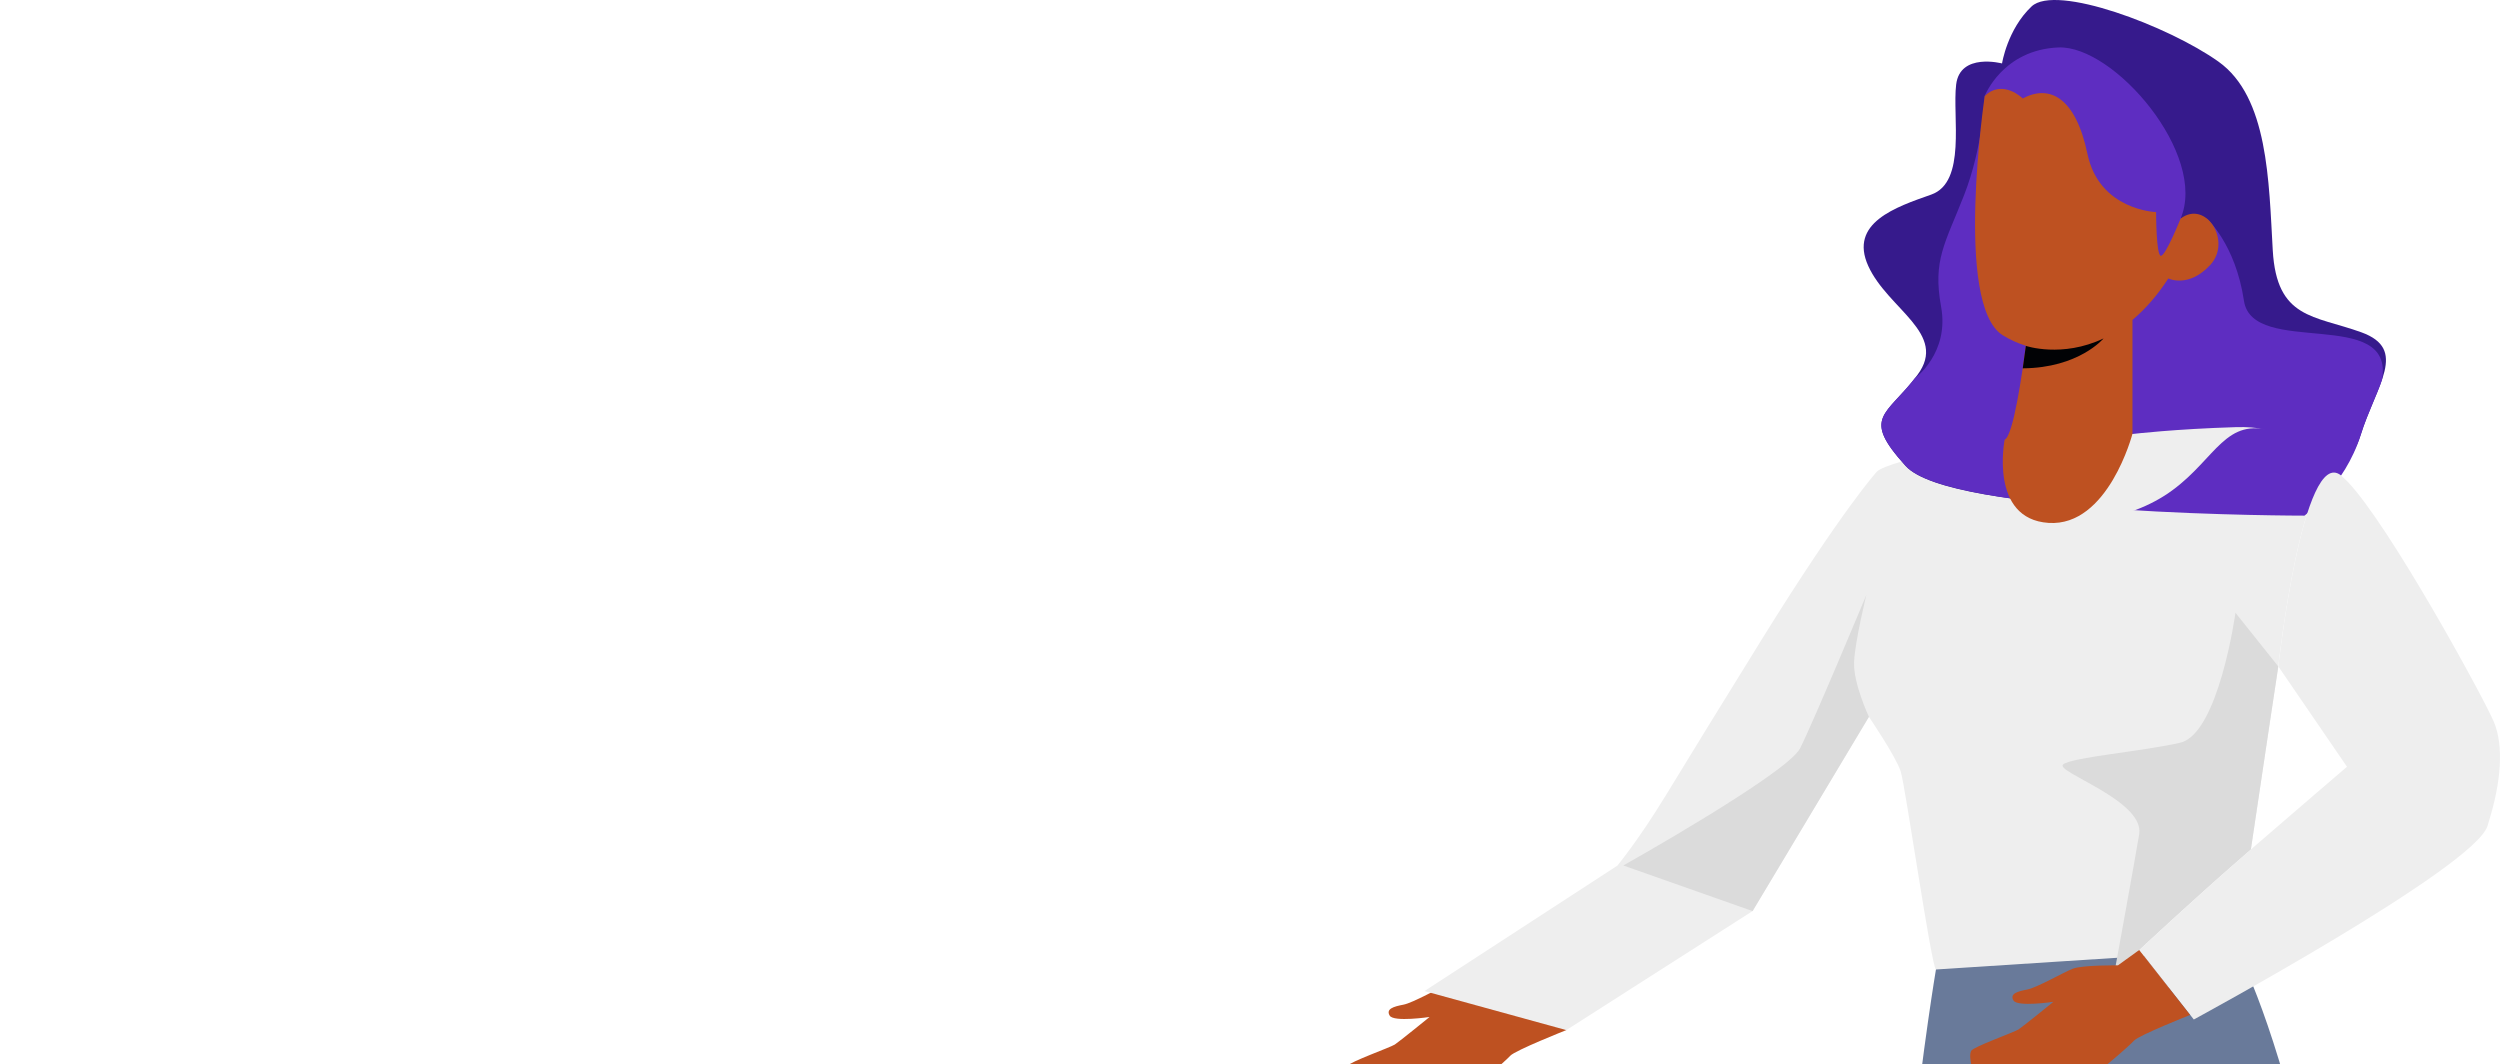 <svg width="350" height="149" viewBox="0 0 350 149" fill="none" xmlns="http://www.w3.org/2000/svg">
<g clip-path="url(#clip0_2211_23464)">
<path d="M212.156 135.123L209.181 137.27C209.181 137.27 204.218 137.214 202.871 137.737C201.524 138.261 197.852 140.394 196.468 140.656C195.083 140.918 193.998 141.255 194.56 142.19C195.121 143.126 200.14 142.377 200.14 142.377C200.14 142.377 195.907 145.82 195.271 146.236C194.634 146.648 188.942 148.669 188.643 149.23C188.343 149.791 188.605 150.802 188.643 151.213C188.643 151.213 188.343 153.234 189.241 153.608C190.139 153.982 191.524 153.608 191.524 153.608C191.524 153.608 191.861 154.73 192.534 154.656C193.208 154.581 196.126 153.87 196.126 153.87C196.126 153.87 195.865 155.404 197.099 155.217C198.334 155.03 204.401 153.084 205.336 152.785C206.272 152.485 210.767 148.552 211.44 147.803C212.114 147.055 219.289 144.211 219.289 144.211L212.151 135.118L212.156 135.123Z" fill="#BE5121"/>
<path d="M233.08 111.571C236.546 105.888 241.327 98.091 246.804 89.265C258.034 71.182 262.763 66.027 262.763 66.027C264.471 64.385 279.466 61.63 279.466 61.63L298.662 60.746C298.662 60.746 304.439 60.059 313.102 59.797C319.36 59.605 322.99 62.136 327.733 66.565C322.419 62.318 318.953 93.301 318.953 93.301C318.953 93.301 316.802 107.497 315.113 118.934C314.449 119.509 313.799 120.075 313.186 120.608C307.119 125.889 299.481 133.008 299.481 133.008L303.616 138.275C303.228 138.396 302.853 138.513 302.498 138.616C298.461 139.799 271.683 136.254 271.028 135.73C270.373 135.206 266.762 110.135 266.108 108.035C265.453 105.935 261.645 100.355 261.645 100.355L245.354 127.554L219.282 144.215L199.422 138.752L226.434 121.188C226.434 121.188 229.441 117.535 233.076 111.571H233.08Z" fill="#EEEEEE"/>
<path d="M271.033 135.729C271.033 135.729 263.75 178.784 265.06 217.373C266.374 255.967 272.413 336.559 272.413 336.559C272.413 336.559 283.901 337.279 287.54 335.506C287.54 335.506 294.429 280.574 292.858 263.74C291.282 246.906 290.987 245.232 290.987 243.361C290.987 241.49 293.938 213.533 293.938 213.533C293.938 213.533 300.337 244.741 303.19 257.931C306.044 271.121 322.812 332.751 322.812 332.751C322.812 332.751 333.968 332.227 336.858 328.682C336.858 328.682 333.051 271.318 329.113 257.276C325.174 243.23 323.336 235.751 323.598 229.45C323.86 223.15 327.667 183.116 322.681 161.983C317.695 140.85 313.13 133.006 313.13 133.006L271.028 135.729H271.033Z" fill="#697A9A"/>
<path d="M280.285 8.883C280.285 8.883 274.41 7.331 273.863 11.826C273.311 16.321 275.332 25.498 270.374 27.242C265.42 28.987 258.811 31.19 261.561 37.247C264.316 43.304 272.759 46.7 268.447 52.482C264.134 58.263 260.462 58.263 266.795 65.237C273.129 72.211 319.533 71.673 319.533 71.673C319.533 71.673 328.28 67.992 330.483 60.924C332.686 53.857 337.181 48.904 330.577 46.518C323.968 44.133 318.738 44.684 318.186 35.044C317.634 25.409 317.564 13.589 310.581 8.626C303.597 3.659 287.811 -2.305 284.415 0.908C281.019 4.122 280.285 8.888 280.285 8.888V8.883Z" fill="#361A8C"/>
<path d="M271.753 42.933C270.561 36.417 272.305 34.121 274.967 27.334C277.628 20.542 277.872 13.414 277.872 13.414C277.872 13.414 291.436 33.667 298.85 34.584C306.259 35.501 308.925 30.575 308.925 30.575C308.925 30.575 312.961 34.126 314.154 42.11C315.347 50.094 335.357 42.816 333.472 53.2C332.728 55.384 331.409 57.966 330.488 60.922C328.285 67.99 322.625 72.19 322.625 72.19C322.625 72.19 273.129 72.209 266.795 65.235C260.645 58.457 263.933 58.266 268.082 52.957C268.082 52.957 272.946 49.449 271.753 42.933V42.933Z" fill="#5E2DC1"/>
<path d="M288.845 107.015C290.108 106.004 299.823 105.218 305.216 103.983C310.609 102.749 312.966 85.788 312.966 85.788L318.963 93.305C318.963 93.305 316.811 107.501 315.122 118.937C314.458 119.513 313.808 120.078 313.195 120.612C307.129 125.893 299.491 133.012 299.491 133.012L303.625 138.278C303.237 138.4 302.863 138.517 302.507 138.62C301.455 138.928 298.84 138.914 295.552 138.713C296.315 134.532 298.822 120.775 299.486 116.79C300.272 112.071 287.577 108.03 288.845 107.019V107.015Z" fill="#DBDBDB"/>
<path d="M261.65 100.354C261.65 100.354 259.424 95.63 259.573 92.637C259.723 89.643 261.295 83.277 261.295 83.277C261.295 83.277 253.806 101.248 252.01 104.77C250.214 108.287 227.262 121.169 227.262 121.169L245.359 127.554L261.65 100.354V100.354Z" fill="#DBDBDB"/>
<path d="M302.999 69.409C296.207 73.74 287.544 73.24 287.544 73.24C287.844 67.496 288.723 64.199 292.203 61.046L298.667 60.747C298.667 60.747 304.444 60.059 313.106 59.797C314.566 59.755 315.876 59.867 317.096 60.111C311.076 58.913 309.678 65.153 302.999 69.414V69.409Z" fill="#EEEEEE"/>
<path d="M313.191 120.602C313.803 120.068 314.454 119.502 315.118 118.927C321.049 113.791 328.579 107.346 328.579 107.346L318.963 93.295C318.963 93.295 322.429 62.312 327.742 66.559C328.037 66.83 328.331 67.111 328.635 67.401C334.524 73.528 347.752 97.752 349.141 101.059C350.549 104.418 350.166 109.446 348.43 115.035C348.365 115.246 348.313 115.447 348.243 115.658C346.335 121.5 307.133 142.73 307.133 142.73L303.63 138.273L299.495 133.006C299.495 133.006 307.133 125.887 313.2 120.606L313.191 120.602Z" fill="#EEEEEE"/>
<path d="M277.871 13.416C292.802 -3.044 305.281 30.605 305.281 30.605C308.831 27.911 312.498 33.786 309.439 37.088C306.38 40.391 303.564 38.983 303.564 38.983C302.03 41.363 300.332 43.276 298.546 44.787V60.728C298.546 60.728 295.15 73.759 286.801 73.207C278.451 72.655 280.65 61.551 280.65 61.551C281.847 61.06 283.096 52.407 283.615 48.408C282.488 48.052 281.398 47.566 280.374 46.929C273.521 42.645 277.867 13.402 277.867 13.402L277.871 13.416Z" fill="#BE5121"/>
<path d="M283.62 48.423C283.62 48.423 288.685 50.144 294.5 47.38C294.5 47.38 291.038 51.519 283.185 51.566L283.62 48.423Z" fill="#010205"/>
<path d="M305.281 30.61C305.281 30.61 303.2 35.811 302.526 35.811C301.853 35.811 301.853 29.693 301.853 29.693C301.853 29.693 293.901 29.45 292.245 21.554C290.594 13.663 286.969 11.764 283.18 13.785C283.18 13.785 280.435 11.03 277.867 13.42C277.867 13.42 280.374 6.965 288.176 6.643C295.978 6.32 309.117 21.676 305.276 30.61H305.281Z" fill="#5E2DC1"/>
<path d="M299.486 133.002L296.511 135.149C296.511 135.149 291.548 135.093 290.201 135.617C288.854 136.141 285.182 138.274 283.798 138.536C282.413 138.798 281.328 139.135 281.89 140.07C282.451 141.005 287.47 140.257 287.47 140.257C287.47 140.257 283.237 143.7 282.6 144.116C281.964 144.528 276.272 146.548 275.973 147.11C275.673 147.671 275.935 148.681 275.973 149.093C275.973 149.093 275.673 151.113 276.571 151.488C277.469 151.862 278.854 151.488 278.854 151.488C278.854 151.488 279.191 152.61 279.864 152.535C280.538 152.46 283.456 151.749 283.456 151.749C283.456 151.749 283.194 153.284 284.429 153.097C285.664 152.909 291.731 150.964 292.666 150.664C293.602 150.365 298.097 146.431 298.77 145.683C299.444 144.935 306.619 142.091 306.619 142.091L299.481 132.998L299.486 133.002Z" fill="#BE5121"/>
</g>
<defs>
<clipPath id="clip0_2211_23464">
<rect width="350" height="149" fill="white"/>
</clipPath>
</defs>
</svg>
